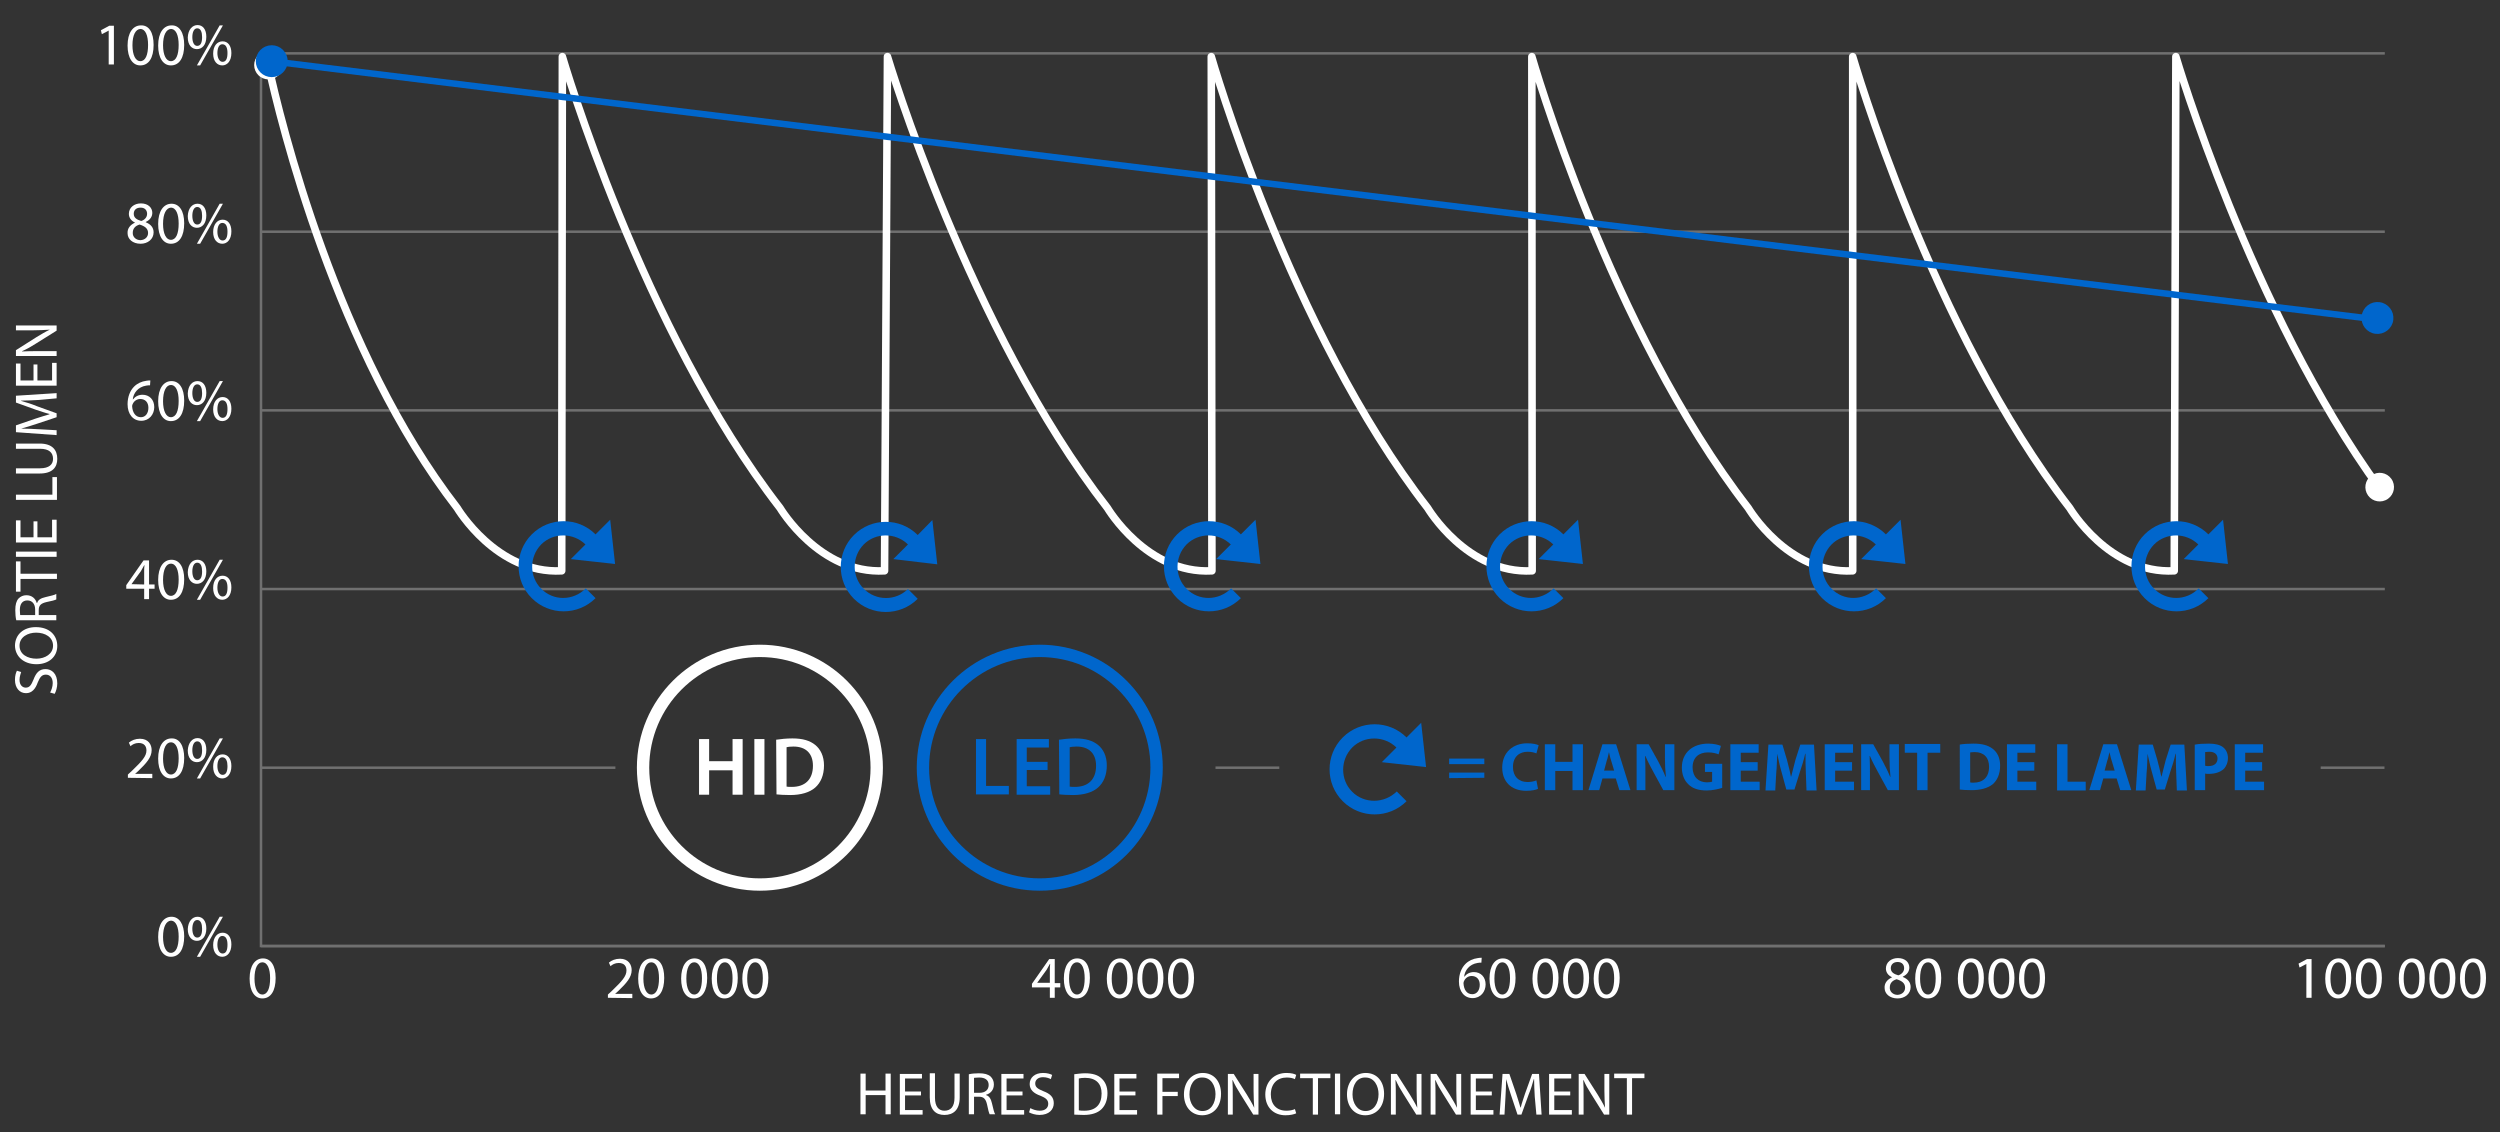 <?xml version="1.0" encoding="utf-8"?>
<!-- Generator: Adobe Illustrator 24.0.0, SVG Export Plug-In . SVG Version: 6.00 Build 0)  -->
<svg version="1.1" xmlns="http://www.w3.org/2000/svg" x="0px" y="0px"
	 viewBox="0 0 768.2 347.9" style="enable-background:new 0 0 768.2 347.9;" xml:space="preserve">
<rect x="0" y="0" width="768.2" height="347.9" fill="#333333" stroke="none"/>
<style type="text/css">
	.st0{display:none;}
	.st1{display:inline;fill:#333333;stroke:#000000;stroke-width:5.794;stroke-miterlimit:10;}
	.st2{opacity:0.3;}
	.st3{fill:none;stroke:#FFFFFF;stroke-width:0.773;stroke-miterlimit:10;}
	.st4{fill:none;stroke:#FFFFFF;stroke-width:2.319;stroke-linecap:round;stroke-linejoin:round;stroke-miterlimit:10;}
	.st5{fill:#FFFFFF;}
	.st6{fill:none;stroke:#FFFFFF;stroke-width:3.795;stroke-miterlimit:10;}
	.st7{fill:none;stroke:#0066CC;stroke-width:3.795;stroke-miterlimit:10;}
	.st8{fill:#0066CC;}
	.st9{fill:none;stroke:#0066CC;stroke-width:2;stroke-miterlimit:10;}
	.st10{fill:#0066CC;stroke:#0066CC;stroke-miterlimit:10;}
	.st11{fill:#0066CC;stroke:#0066CC;stroke-width:1;stroke-miterlimit:10;}
</style>
	<g id="Layer_2">
</g>
	<g id="Layer_1">
	<g id="Layer_2_1_" class="st0">
		<rect x="-149.3" y="-331.4" class="st1" width="1057.6" height="1023.4"/>
	</g>
		<g id="Layer_1_1_">
		<g class="st2">
			<polyline class="st3" points="80.2,16.4 80.2,290.7 732.8,290.7 			"/>
			<line class="st3" x1="373.5" y1="235.9" x2="393.1" y2="235.9"/>
			<line class="st3" x1="80.2" y1="235.9" x2="189.1" y2="235.9"/>
			<line class="st3" x1="80.2" y1="290.7" x2="732.8" y2="290.7"/>
			<line class="st3" x1="80.2" y1="181" x2="732.8" y2="181"/>
			<line class="st3" x1="80.2" y1="126.1" x2="732.8" y2="126.1"/>
			<line class="st3" x1="80.2" y1="71.2" x2="732.8" y2="71.2"/>
			<line class="st3" x1="80.2" y1="16.4" x2="732.8" y2="16.4"/>
			<line class="st3" x1="713.1" y1="235.9" x2="732.7" y2="235.9"/>
		</g>
			<g>
			<g>
				<path class="st4" d="M82.4,19.8c3.8,17.6,21.1,88.5,58.1,136.3c0,0,12.1,20.4,32.1,19.3l0.2-158c0,0,24.4,83.9,66.9,138.7
					c0,0,12.1,20.4,32.1,19.3l0.9-158c0,0,25,83.9,67.6,138.7c0,0,12.1,20.4,32.1,19.3l-0.2-158c0,0,24,83.9,66.5,138.7
					c0,0,12.1,20.4,32.1,19.3l-0.1-158c0,0,24,83.9,66.5,138.7c0,0,12.1,20.4,32.1,19.3v-158c0,0,24.2,83.9,66.7,138.7
					c0,0,12.1,20.4,32.1,19.3l0.5-158c0,0,22.9,78,62.7,132.8"/>
				<g>
					<ellipse class="st5" cx="82.5" cy="20" rx="4.4" ry="4.4"/>
				</g>
				<g>

						<ellipse transform="matrix(0.814 -0.581 0.581 0.814 48.802 452.47)" class="st5"
								 cx="731.3" cy="150" rx="4.4" ry="4.4"/>
				</g>
			</g>
		</g>
			<g>
			<path class="st5" d="M33.4,9.4L33.4,9.4l-2.1,1.1L31,9.3l2.6-1.4H35v11.9h-1.6V9.4L33.4,9.4z"/>
				<path class="st5" d="M47.2,13.8c0,4-1.5,6.3-4.1,6.3c-2.3,0-3.9-2.2-3.9-6.1c0-4,1.7-6.2,4.1-6.2C45.8,7.7,47.2,10,47.2,13.8z
				 M40.7,13.9c0,3.1,1,4.9,2.4,4.9c1.6,0,2.4-1.9,2.4-5c0-2.9-0.8-4.9-2.4-4.9C41.7,9,40.7,10.7,40.7,13.9z"/>
				<path class="st5" d="M56.6,13.8c0,4-1.5,6.3-4.1,6.3c-2.3,0-3.9-2.2-3.9-6.1c0-4,1.7-6.2,4.1-6.2C55.1,7.7,56.6,10,56.6,13.8z
				 M50.1,13.9c0,3.1,1,4.9,2.4,4.9c1.6,0,2.4-1.9,2.4-5c0-2.9-0.8-4.9-2.4-4.9C51.1,9,50.1,10.7,50.1,13.9z"/>
				<path class="st5" d="M60.7,7.7c1.6,0,2.7,1.3,2.7,3.6c0,2.5-1.3,3.8-2.9,3.8c-1.5,0-2.8-1.2-2.8-3.6C57.8,9.1,59.1,7.7,60.7,7.7
				L60.7,7.7z M60.6,8.7c-1,0-1.5,1.2-1.5,2.7s0.5,2.7,1.5,2.7c1.1,0,1.5-1.1,1.5-2.7C62.1,9.9,61.7,8.7,60.6,8.7L60.6,8.7z
				 M60.5,20.1l7-12.3h1l-7,12.3H60.5z M68.4,12.7c1.6,0,2.7,1.3,2.7,3.6c0,2.5-1.3,3.8-2.8,3.8s-2.8-1.2-2.8-3.6
				C65.5,14,66.8,12.7,68.4,12.7L68.4,12.7z M68.3,13.6c-1,0-1.5,1.2-1.5,2.7s0.6,2.7,1.6,2.7c1.1,0,1.5-1.1,1.5-2.7
				C69.9,14.8,69.5,13.6,68.3,13.6L68.3,13.6z"/>
		</g>
			<g>
			<path class="st5" d="M41.5,68.4c-1.3-0.6-1.9-1.6-1.9-2.7c0-1.9,1.6-3.2,3.7-3.2c2.3,0,3.5,1.4,3.5,2.9c0,1-0.5,2.1-2,2.8v0.1
				c1.5,0.6,2.4,1.6,2.4,3.1c0,2.1-1.8,3.5-4,3.5c-2.5,0-4-1.5-4-3.2C39.1,70.2,40,69.1,41.5,68.4L41.5,68.4z M45.5,71.6
				c0-1.4-1-2.1-2.6-2.6c-1.4,0.4-2.1,1.3-2.1,2.5c-0.1,1.2,0.9,2.3,2.4,2.3C44.6,73.7,45.5,72.8,45.5,71.6z M41.1,65.7
				c0,1.2,0.9,1.8,2.3,2.2c1-0.3,1.8-1.1,1.8-2.2c0-1-0.6-1.9-2-1.9C41.8,63.8,41.1,64.6,41.1,65.7z"/>
				<path class="st5" d="M56.6,68.6c0,4-1.5,6.3-4.1,6.3c-2.3,0-3.9-2.2-3.9-6.1c0-4,1.7-6.2,4.1-6.2C55.1,62.6,56.6,64.8,56.6,68.6z
				 M50.1,68.8c0,3.1,1,4.9,2.4,4.9c1.6,0,2.4-1.9,2.4-5c0-2.9-0.8-4.9-2.4-4.9C51.1,63.9,50.1,65.6,50.1,68.8z"/>
				<path class="st5" d="M60.7,62.6c1.6,0,2.7,1.3,2.7,3.6c0,2.5-1.3,3.8-2.9,3.8c-1.5,0-2.8-1.2-2.8-3.6
				C57.8,63.9,59.1,62.6,60.7,62.6L60.7,62.6z M60.6,63.6c-1,0-1.5,1.2-1.5,2.7s0.5,2.7,1.5,2.7c1.1,0,1.5-1.1,1.5-2.7
				C62.1,64.8,61.7,63.6,60.6,63.6L60.6,63.6z M60.5,74.9l7-12.3h1l-7,12.3H60.5z M68.4,67.5c1.6,0,2.7,1.3,2.7,3.6
				c0,2.5-1.3,3.8-2.8,3.8s-2.8-1.2-2.8-3.6C65.5,68.9,66.8,67.5,68.4,67.5L68.4,67.5z M68.3,68.5c-1,0-1.5,1.2-1.5,2.7
				s0.6,2.7,1.6,2.7c1.1,0,1.5-1.1,1.5-2.7C69.9,69.7,69.5,68.5,68.3,68.5L68.3,68.5z"/>
		</g>
			<g>
			<path class="st5" d="M46.1,118.4c-0.3,0-0.8,0-1.2,0.1c-2.5,0.4-3.9,2.3-4.1,4.2h0.1c0.6-0.8,1.6-1.4,2.9-1.4
				c2.1,0,3.6,1.5,3.6,3.8c0,2.2-1.5,4.2-4,4.2s-4.2-2-4.2-5.1c0-2.3,0.8-4.2,2-5.4c1-1,2.3-1.6,3.8-1.8c0.5-0.1,0.9-0.1,1.2-0.1
				L46.1,118.4L46.1,118.4z M43.3,128.2c1.4,0,2.3-1.2,2.3-2.9s-1-2.7-2.5-2.7c-1,0-1.9,0.6-2.3,1.5c-0.1,0.2-0.2,0.4-0.2,0.7
				C40.7,126.7,41.6,128.2,43.3,128.2L43.3,128.2z"/>
				<path class="st5" d="M56.6,123.1c0,4-1.5,6.3-4.1,6.3c-2.3,0-3.9-2.2-3.9-6.1c0-4,1.7-6.2,4.1-6.2
				C55.1,117.1,56.6,119.3,56.6,123.1z M50.1,123.3c0,3.1,1,4.9,2.4,4.9c1.6,0,2.4-1.9,2.4-5c0-2.9-0.8-4.9-2.4-4.9
				C51.1,118.3,50.1,120.1,50.1,123.3z"/>
				<path class="st5" d="M60.7,117.1c1.6,0,2.7,1.3,2.7,3.6c0,2.5-1.3,3.8-2.9,3.8c-1.5,0-2.8-1.2-2.8-3.6
				C57.8,118.4,59.1,117.1,60.7,117.1L60.7,117.1z M60.6,118.1c-1,0-1.5,1.2-1.5,2.7s0.5,2.7,1.5,2.7c1.1,0,1.5-1.1,1.5-2.7
				C62.1,119.3,61.7,118.1,60.6,118.1L60.6,118.1z M60.5,129.4l7-12.3h1l-7,12.3H60.5z M68.4,122c1.6,0,2.7,1.3,2.7,3.6
				c0,2.5-1.3,3.8-2.8,3.8s-2.8-1.2-2.8-3.6C65.5,123.4,66.8,122,68.4,122L68.4,122z M68.3,123c-1,0-1.5,1.2-1.5,2.7
				s0.6,2.7,1.6,2.7c1.1,0,1.5-1.1,1.5-2.7C69.9,124.2,69.5,123,68.3,123L68.3,123z"/>
		</g>
			<g>
			<path class="st5" d="M44.3,184.1v-3.2h-5.5v-1.1l5.3-7.6h1.7v7.4h1.7v1.3h-1.7v3.2L44.3,184.1L44.3,184.1z M44.3,179.6v-4
				c0-0.6,0-1.2,0.1-1.9h-0.1c-0.4,0.7-0.7,1.2-1,1.8l-2.9,4l0,0L44.3,179.6L44.3,179.6z"/>
				<path class="st5" d="M56.6,178c0,4-1.5,6.3-4.1,6.3c-2.3,0-3.9-2.2-3.9-6.1c0-4,1.7-6.2,4.1-6.2C55.1,172,56.6,174.2,56.6,178z
				 M50.1,178.2c0,3.1,1,4.9,2.4,4.9c1.6,0,2.4-1.9,2.4-5c0-2.9-0.8-4.9-2.4-4.9C51.1,173.2,50.1,174.9,50.1,178.2z"/>
				<path class="st5" d="M60.7,172c1.6,0,2.7,1.3,2.7,3.6c0,2.5-1.3,3.8-2.9,3.8c-1.5,0-2.8-1.2-2.8-3.6
				C57.8,173.3,59.1,172,60.7,172L60.7,172z M60.6,172.9c-1,0-1.5,1.2-1.5,2.7s0.5,2.7,1.5,2.7c1.1,0,1.5-1.1,1.5-2.7
				C62.1,174.1,61.7,172.9,60.6,172.9L60.6,172.9z M60.5,184.3l7-12.3h1l-7,12.3H60.5z M68.4,176.9c1.6,0,2.7,1.3,2.7,3.6
				c0,2.5-1.3,3.8-2.8,3.8s-2.8-1.2-2.8-3.6C65.5,178.2,66.8,176.9,68.4,176.9L68.4,176.9z M68.3,177.9c-1,0-1.5,1.2-1.5,2.7
				s0.6,2.7,1.6,2.7c1.1,0,1.5-1.1,1.5-2.7C69.9,179.1,69.5,177.9,68.3,177.9L68.3,177.9z"/>
		</g>
			<g>
			<path class="st5" d="M39.3,239v-1l1.3-1.2c3-2.9,4.4-4.4,4.4-6.2c0-1.2-0.6-2.3-2.4-2.3c-1.1,0-2,0.5-2.5,1l-0.5-1.1
				c0.8-0.7,2-1.2,3.4-1.2c2.6,0,3.6,1.8,3.6,3.5c0,2.2-1.6,4-4.1,6.4l-1,0.9l0,0h5.3v1.3L39.3,239L39.3,239z"/>
				<path class="st5" d="M56.6,232.9c0,4-1.5,6.3-4.1,6.3c-2.3,0-3.9-2.2-3.9-6.1c0-4,1.7-6.2,4.1-6.2
				C55.1,226.8,56.6,229.1,56.6,232.9z M50.1,233.1c0,3.1,1,4.9,2.4,4.9c1.6,0,2.4-1.9,2.4-5c0-2.9-0.8-4.9-2.4-4.9
				C51.1,228.1,50.1,229.8,50.1,233.1z"/>
				<path class="st5" d="M60.7,226.8c1.6,0,2.7,1.3,2.7,3.6c0,2.5-1.3,3.8-2.9,3.8c-1.5,0-2.8-1.2-2.8-3.6
				C57.8,228.2,59.1,226.8,60.7,226.8L60.7,226.8z M60.6,227.8c-1,0-1.5,1.2-1.5,2.7s0.5,2.7,1.5,2.7c1.1,0,1.5-1.1,1.5-2.7
				C62.1,229,61.7,227.8,60.6,227.8L60.6,227.8z M60.5,239.2l7-12.3h1l-7,12.3H60.5z M68.4,231.8c1.6,0,2.7,1.3,2.7,3.6
				c0,2.5-1.3,3.8-2.8,3.8s-2.8-1.2-2.8-3.6C65.5,233.1,66.8,231.8,68.4,231.8L68.4,231.8z M68.3,232.7c-1,0-1.5,1.2-1.5,2.7
				s0.6,2.7,1.6,2.7c1.1,0,1.5-1.1,1.5-2.7C69.9,234,69.5,232.7,68.3,232.7L68.3,232.7z"/>
		</g>
			<g>
			<path class="st5" d="M56.6,287.7c0,4-1.5,6.3-4.1,6.3c-2.3,0-3.9-2.2-3.9-6.1c0-4,1.7-6.2,4.1-6.2
				C55.1,281.7,56.6,284,56.6,287.7z M50.1,287.9c0,3.1,1,4.9,2.4,4.9c1.6,0,2.4-1.9,2.4-5c0-2.9-0.8-4.9-2.4-4.9
				C51.1,283,50.1,284.7,50.1,287.9z"/>
				<path class="st5" d="M60.7,281.7c1.6,0,2.7,1.3,2.7,3.6c0,2.5-1.3,3.8-2.9,3.8c-1.5,0-2.8-1.2-2.8-3.6
				C57.8,283.1,59.1,281.7,60.7,281.7L60.7,281.7z M60.6,282.7c-1,0-1.5,1.2-1.5,2.7s0.5,2.7,1.5,2.7c1.1,0,1.5-1.1,1.5-2.7
				C62.1,283.9,61.7,282.7,60.6,282.7L60.6,282.7z M60.5,294l7-12.3h1l-7,12.3H60.5z M68.4,286.6c1.6,0,2.7,1.3,2.7,3.6
				c0,2.5-1.3,3.8-2.8,3.8s-2.8-1.2-2.8-3.6C65.5,288,66.8,286.6,68.4,286.6L68.4,286.6z M68.3,287.6c-1,0-1.5,1.2-1.5,2.7
				s0.6,2.7,1.6,2.7c1.1,0,1.5-1.1,1.5-2.7C69.9,288.8,69.5,287.6,68.3,287.6L68.3,287.6z"/>
		</g>
			<g>
			<path class="st5" d="M84.7,300.5c0,4-1.5,6.3-4.1,6.3c-2.3,0-3.9-2.2-3.9-6.1c0-4,1.7-6.2,4.1-6.2
				C83.2,294.5,84.7,296.7,84.7,300.5z M78.2,300.7c0,3.1,1,4.9,2.4,4.9c1.6,0,2.4-1.9,2.4-5c0-2.9-0.8-4.9-2.4-4.9
				C79.2,295.7,78.2,297.4,78.2,300.7z"/>
		</g>
			<g>
			<path class="st5" d="M186.8,306.6v-1l1.3-1.2c3-2.9,4.4-4.4,4.4-6.2c0-1.2-0.6-2.3-2.4-2.3c-1.1,0-2,0.5-2.5,1l-0.5-1.1
				c0.8-0.7,2-1.2,3.4-1.2c2.6,0,3.6,1.8,3.6,3.5c0,2.2-1.6,4-4.1,6.4l-1,0.9l0,0h5.3v1.3L186.8,306.6L186.8,306.6z"/>
				<path class="st5" d="M204.1,300.5c0,4-1.5,6.3-4.1,6.3c-2.3,0-3.9-2.2-3.9-6.1c0-4,1.7-6.2,4.1-6.2
				C202.7,294.5,204.1,296.7,204.1,300.5z M197.7,300.7c0,3.1,1,4.9,2.4,4.9c1.6,0,2.4-1.9,2.4-5c0-2.9-0.8-4.9-2.4-4.9
				C198.7,295.7,197.7,297.4,197.7,300.7z"/>
				<path class="st5" d="M217.3,300.5c0,4-1.5,6.3-4.1,6.3c-2.3,0-3.9-2.2-3.9-6.1c0-4,1.7-6.2,4.1-6.2
				C215.9,294.5,217.3,296.7,217.3,300.5z M210.9,300.7c0,3.1,1,4.9,2.4,4.9c1.6,0,2.4-1.9,2.4-5c0-2.9-0.8-4.9-2.4-4.9
				C211.9,295.7,210.9,297.4,210.9,300.7z"/>
				<path class="st5" d="M226.7,300.5c0,4-1.5,6.3-4.1,6.3c-2.3,0-3.9-2.2-3.9-6.1c0-4,1.7-6.2,4.1-6.2
				C225.3,294.5,226.7,296.7,226.7,300.5z M220.3,300.7c0,3.1,1,4.9,2.4,4.9c1.6,0,2.4-1.9,2.4-5c0-2.9-0.8-4.9-2.4-4.9
				C221.3,295.7,220.3,297.4,220.3,300.7z"/>
				<path class="st5" d="M236.1,300.5c0,4-1.5,6.3-4.1,6.3c-2.3,0-3.9-2.2-3.9-6.1c0-4,1.7-6.2,4.1-6.2
				C234.7,294.5,236.1,296.7,236.1,300.5z M229.6,300.7c0,3.1,1,4.9,2.4,4.9c1.6,0,2.4-1.9,2.4-5c0-2.9-0.8-4.9-2.4-4.9
				C230.7,295.7,229.6,297.4,229.6,300.7z"/>
		</g>
			<g>
			<path class="st5" d="M322.6,306.6v-3.2h-5.5v-1.1l5.3-7.6h1.7v7.4h1.7v1.3h-1.7v3.2L322.6,306.6L322.6,306.6z M322.6,302.1v-4
				c0-0.6,0-1.2,0.1-1.9h-0.1c-0.4,0.7-0.7,1.2-1,1.8l-2.9,4l0,0h3.9V302.1z"/>
				<path class="st5" d="M334.9,300.5c0,4-1.5,6.3-4.1,6.3c-2.3,0-3.9-2.2-3.9-6.1c0-4,1.7-6.2,4.1-6.2
				C333.5,294.5,334.9,296.7,334.9,300.5z M328.5,300.7c0,3.1,1,4.9,2.4,4.9c1.6,0,2.4-1.9,2.4-5c0-2.9-0.8-4.9-2.4-4.9
				C329.5,295.7,328.5,297.4,328.5,300.7z"/>
				<path class="st5" d="M348.1,300.5c0,4-1.5,6.3-4.1,6.3c-2.3,0-3.9-2.2-3.9-6.1c0-4,1.7-6.2,4.1-6.2
				C346.7,294.5,348.1,296.7,348.1,300.5z M341.6,300.7c0,3.1,1,4.9,2.4,4.9c1.6,0,2.4-1.9,2.4-5c0-2.9-0.8-4.9-2.4-4.9
				C342.7,295.7,341.6,297.4,341.6,300.7z"/>
				<path class="st5" d="M357.5,300.5c0,4-1.5,6.3-4.1,6.3c-2.3,0-3.9-2.2-3.9-6.1c0-4,1.7-6.2,4.1-6.2
				C356.1,294.5,357.5,296.7,357.5,300.5z M351,300.7c0,3.1,1,4.9,2.4,4.9c1.6,0,2.4-1.9,2.4-5c0-2.9-0.8-4.9-2.4-4.9
				C352,295.7,351,297.4,351,300.7z"/>
				<path class="st5" d="M366.9,300.5c0,4-1.5,6.3-4.1,6.3c-2.3,0-3.9-2.2-3.9-6.1c0-4,1.7-6.2,4.1-6.2
				C365.5,294.5,366.9,296.7,366.9,300.5z M360.4,300.7c0,3.1,1,4.9,2.4,4.9c1.6,0,2.4-1.9,2.4-5c0-2.9-0.8-4.9-2.4-4.9
				C361.4,295.7,360.4,297.4,360.4,300.7z"/>
		</g>
			<g>
			<path class="st5" d="M455.2,295.8c-0.3,0-0.8,0-1.2,0.1c-2.5,0.4-3.9,2.3-4.1,4.2h0.1c0.6-0.8,1.6-1.4,2.9-1.4
				c2.1,0,3.6,1.5,3.6,3.8c0,2.2-1.5,4.2-4,4.2s-4.2-2-4.2-5.1c0-2.3,0.8-4.2,2-5.4c1-1,2.3-1.6,3.8-1.8c0.5-0.1,0.9-0.1,1.2-0.1
				L455.2,295.8L455.2,295.8z M452.4,305.5c1.4,0,2.3-1.2,2.3-2.9c0-1.7-1-2.7-2.5-2.7c-1,0-1.9,0.6-2.3,1.5
				c-0.1,0.2-0.2,0.4-0.2,0.7C449.8,304.1,450.7,305.5,452.4,305.5L452.4,305.5z"/>
				<path class="st5" d="M465.7,300.5c0,4-1.5,6.3-4.1,6.3c-2.3,0-3.9-2.2-3.9-6.1c0-4,1.7-6.2,4.1-6.2
				C464.3,294.5,465.7,296.7,465.7,300.5z M459.2,300.7c0,3.1,1,4.9,2.4,4.9c1.6,0,2.4-1.9,2.4-5c0-2.9-0.8-4.9-2.4-4.9
				C460.3,295.7,459.2,297.4,459.2,300.7z"/>
				<path class="st5" d="M478.9,300.5c0,4-1.5,6.3-4.1,6.3c-2.3,0-3.9-2.2-3.9-6.1c0-4,1.7-6.2,4.1-6.2
				C477.4,294.5,478.9,296.7,478.9,300.5z M472.4,300.7c0,3.1,1,4.9,2.4,4.9c1.6,0,2.4-1.9,2.4-5c0-2.9-0.8-4.9-2.4-4.9
				C473.4,295.7,472.4,297.4,472.4,300.7z"/>
				<path class="st5" d="M488.3,300.5c0,4-1.5,6.3-4.1,6.3c-2.3,0-3.9-2.2-3.9-6.1c0-4,1.7-6.2,4.1-6.2
				C486.8,294.5,488.3,296.7,488.3,300.5z M481.8,300.7c0,3.1,1,4.9,2.4,4.9c1.6,0,2.4-1.9,2.4-5c0-2.9-0.8-4.9-2.4-4.9
				C482.8,295.7,481.8,297.4,481.8,300.7z"/>
				<path class="st5" d="M497.7,300.5c0,4-1.5,6.3-4.1,6.3c-2.3,0-3.9-2.2-3.9-6.1c0-4,1.7-6.2,4.1-6.2
				C496.2,294.5,497.7,296.7,497.7,300.5z M491.2,300.7c0,3.1,1,4.9,2.4,4.9c1.6,0,2.4-1.9,2.4-5c0-2.9-0.8-4.9-2.4-4.9
				C492.2,295.7,491.2,297.4,491.2,300.7z"/>
		</g>
			<g>
			<path class="st5" d="M581.4,300.3c-1.3-0.6-1.9-1.6-1.9-2.7c0-1.9,1.6-3.2,3.7-3.2c2.3,0,3.5,1.4,3.5,2.9c0,1-0.5,2.1-2,2.8v0.1
				c1.5,0.6,2.4,1.6,2.4,3.1c0,2.1-1.8,3.5-4,3.5c-2.5,0-4-1.5-4-3.2C579,302.1,579.9,301,581.4,300.3L581.4,300.3z M585.4,303.5
				c0-1.4-1-2.1-2.6-2.6c-1.4,0.4-2.1,1.3-2.1,2.5c-0.1,1.2,0.9,2.3,2.4,2.3C584.5,305.6,585.4,304.7,585.4,303.5z M581,297.5
				c0,1.2,0.9,1.8,2.3,2.2c1-0.3,1.8-1.1,1.8-2.2c0-1-0.6-1.9-2-1.9C581.7,295.6,581,296.5,581,297.5z"/>
				<path class="st5" d="M596.5,300.5c0,4-1.5,6.3-4.1,6.3c-2.3,0-3.9-2.2-3.9-6.1c0-4,1.7-6.2,4.1-6.2
				C595,294.5,596.5,296.7,596.5,300.5z M590,300.7c0,3.1,1,4.9,2.4,4.9c1.6,0,2.4-1.9,2.4-5c0-2.9-0.8-4.9-2.4-4.9
				C591,295.7,590,297.4,590,300.7z"/>
				<path class="st5" d="M609.6,300.5c0,4-1.5,6.3-4.1,6.3c-2.3,0-3.9-2.2-3.9-6.1c0-4,1.7-6.2,4.1-6.2
				C608.2,294.5,609.6,296.7,609.6,300.5z M603.2,300.7c0,3.1,1,4.9,2.4,4.9c1.6,0,2.4-1.9,2.4-5c0-2.9-0.8-4.9-2.4-4.9
				C604.2,295.7,603.2,297.4,603.2,300.7z"/>
				<path class="st5" d="M619,300.5c0,4-1.5,6.3-4.1,6.3c-2.3,0-3.9-2.2-3.9-6.1c0-4,1.7-6.2,4.1-6.2
				C617.6,294.5,619,296.7,619,300.5z M612.6,300.7c0,3.1,1,4.9,2.4,4.9c1.6,0,2.4-1.9,2.4-5c0-2.9-0.8-4.9-2.4-4.9
				C613.6,295.7,612.6,297.4,612.6,300.7z"/>
				<path class="st5" d="M628.4,300.5c0,4-1.5,6.3-4.1,6.3c-2.3,0-3.9-2.2-3.9-6.1c0-4,1.7-6.2,4.1-6.2
				C627,294.5,628.4,296.7,628.4,300.5z M622,300.7c0,3.1,1,4.9,2.4,4.9c1.6,0,2.4-1.9,2.4-5c0-2.9-0.8-4.9-2.4-4.9
				C623,295.7,622,297.4,622,300.7z"/>
		</g>
			<g>
			<path class="st5"
				  d="M708.7,296.2L708.7,296.2l-2.1,1.1l-0.3-1.2l2.6-1.4h1.4v11.9h-1.6L708.7,296.2L708.7,296.2z"/>
				<path class="st5" d="M722.5,300.5c0,4-1.5,6.3-4.1,6.3c-2.3,0-3.9-2.2-3.9-6.1c0-4,1.7-6.2,4.1-6.2
				C721.1,294.5,722.5,296.7,722.5,300.5z M716.1,300.7c0,3.1,1,4.9,2.4,4.9c1.6,0,2.4-1.9,2.4-5c0-2.9-0.8-4.9-2.4-4.9
				C717.1,295.7,716.1,297.4,716.1,300.7z"/>
				<path class="st5" d="M731.9,300.5c0,4-1.5,6.3-4.1,6.3c-2.3,0-3.9-2.2-3.9-6.1c0-4,1.7-6.2,4.1-6.2
				C730.5,294.5,731.9,296.7,731.9,300.5z M725.5,300.7c0,3.1,1,4.9,2.4,4.9c1.6,0,2.4-1.9,2.4-5c0-2.9-0.8-4.9-2.4-4.9
				C726.5,295.7,725.5,297.4,725.5,300.7z"/>
				<path class="st5" d="M745.1,300.5c0,4-1.5,6.3-4.1,6.3c-2.3,0-3.9-2.2-3.9-6.1c0-4,1.7-6.2,4.1-6.2
				C743.7,294.5,745.1,296.7,745.1,300.5z M738.6,300.7c0,3.1,1,4.9,2.4,4.9c1.6,0,2.4-1.9,2.4-5c0-2.9-0.8-4.9-2.4-4.9
				C739.7,295.7,738.6,297.4,738.6,300.7z"/>
				<path class="st5" d="M754.5,300.5c0,4-1.5,6.3-4.1,6.3c-2.3,0-3.9-2.2-3.9-6.1c0-4,1.7-6.2,4.1-6.2
				C753.1,294.5,754.5,296.7,754.5,300.5z M748,300.7c0,3.1,1,4.9,2.4,4.9c1.6,0,2.4-1.9,2.4-5c0-2.9-0.8-4.9-2.4-4.9
				C749.1,295.7,748,297.4,748,300.7z"/>
				<path class="st5" d="M763.9,300.5c0,4-1.5,6.3-4.1,6.3c-2.3,0-3.9-2.2-3.9-6.1c0-4,1.7-6.2,4.1-6.2
				C762.5,294.5,763.9,296.7,763.9,300.5z M757.4,300.7c0,3.1,1,4.9,2.4,4.9c1.6,0,2.4-1.9,2.4-5c0-2.9-0.8-4.9-2.4-4.9
				C758.5,295.7,757.4,297.4,757.4,300.7z"/>
		</g>
			<g>
			<g>
				<circle class="st6" cx="233.5" cy="235.9" r="35.9"/>
				<g>
					<path class="st5" d="M217.9,227.1v6.8h7.2v-6.8h3.1v17.1h-3.1v-7.5h-7.2v7.5h-3.1v-17.1H217.9z"/>
					<path class="st5" d="M234.9,227.1v17.1h-3.1v-17.1H234.9z"/>
					<path class="st5" d="M238.5,227.3c1.4-0.2,3.1-0.4,5-0.4c3.2,0,5.4,0.7,7,2s2.7,3.4,2.7,6.3c0,3-1,5.3-2.7,6.8
						s-4.4,2.3-7.7,2.3c-1.8,0-3.2-0.1-4.2-0.2L238.5,227.3L238.5,227.3z M241.6,241.7c0.4,0.1,1.1,0.1,1.7,0.1c4,0,6.5-2.2,6.5-6.5
						c0-3.8-2.2-5.9-6-5.9c-1,0-1.7,0.1-2.1,0.2v12.1L241.6,241.7L241.6,241.7z"/>
				</g>
			</g>
				<g>
				<path class="st7" d="M355.4,235.9c0,19.8-16.1,35.9-35.9,35.9s-35.9-16.1-35.9-35.9s16.1-35.9,35.9-35.9
					S355.4,216.1,355.4,235.9z"/>
					<g>
					<path class="st8" d="M299.9,227.1h3.1v14.4h7v2.6h-10.1V227.1z"/>
						<path class="st8"
							  d="M321.9,236.6h-6.4v5h7.2v2.6h-10.3v-17.1h9.9v2.6h-6.8v4.4h6.4L321.9,236.6L321.9,236.6z"/>
						<path class="st8" d="M325.4,227.3c1.4-0.2,3.1-0.4,5-0.4c3.2,0,5.4,0.7,7,2s2.7,3.4,2.7,6.3c0,3-1,5.3-2.7,6.8
						s-4.4,2.3-7.7,2.3c-1.8,0-3.2-0.1-4.2-0.2L325.4,227.3L325.4,227.3z M328.6,241.7c0.4,0.1,1.1,0.1,1.7,0.1c4,0,6.5-2.2,6.5-6.5
						c0-3.8-2.2-5.9-6-5.9c-1,0-1.7,0.1-2.1,0.2v12.1L328.6,241.7L328.6,241.7z"/>
				</g>
			</g>
		</g>
			<g>
			<g>
				<line class="st9" x1="83.3" y1="18.8" x2="730.6" y2="98.2"/>
				<g>
					<ellipse class="st10" cx="83.5" cy="18.8" rx="4.4" ry="4.4"/>
				</g>
				<g>

						<ellipse transform="matrix(0.122 -0.993 0.993 0.122 544.134 810.938)" class="st11"
								 cx="730.3" cy="98" rx="4.4" ry="4.4"/>
				</g>
			</g>
		</g>
			<g>
			<path class="st8"
				  d="M445.3,234.8v-1.7h10.8v1.7H445.3z M445.3,239.1v-1.7h10.8v1.6L445.3,239.1L445.3,239.1z"/>
		</g>
			<g>
			<path class="st8" d="M415.5,243.3c-3.7-3.7-3.7-9.8,0-13.6c3.7-3.7,9.8-3.7,13.6,0l-4.5,4.5l13.6,1.5l-1.5-13.6l-4.5,4.5
				c-5.4-5.4-14.2-5.4-19.6,0c-5.4,5.4-5.4,14.2,0,19.6s14.2,5.4,19.6,0l-3-3C425.3,247,419.2,247,415.5,243.3L415.5,243.3z"/>
		</g>
			<g>
			<path class="st8" d="M166.3,180.9c-3.7-3.7-3.7-9.8,0-13.6c3.7-3.7,9.8-3.7,13.6,0l-4.5,4.5l13.6,1.5l-1.5-13.6l-4.5,4.5
				c-5.4-5.4-14.2-5.4-19.6,0s-5.4,14.2,0,19.6c5.4,5.4,14.2,5.4,19.6,0l-3-3C176.1,184.7,170,184.7,166.3,180.9L166.3,180.9z"/>
		</g>
			<g>
			<path class="st8" d="M265.4,180.9c-3.7-3.7-3.7-9.8,0-13.6c3.7-3.7,9.8-3.7,13.6,0l-4.5,4.5l13.5,1.6l-1.5-13.6l-4.5,4.6
				c-5.4-5.4-14.2-5.4-19.6,0s-5.4,14.2,0,19.6c5.4,5.4,14.2,5.4,19.6,0l-3-3C275.2,184.7,269.2,184.7,265.4,180.9L265.4,180.9z"/>
		</g>
			<g>
			<path class="st8" d="M364.6,180.9c-3.7-3.7-3.7-9.8,0-13.6c3.7-3.7,9.8-3.7,13.6,0l-4.5,4.5l13.6,1.5l-1.5-13.6l-4.5,4.5
				c-5.4-5.4-14.2-5.4-19.6,0s-5.4,14.2,0,19.6c5.4,5.4,14.2,5.4,19.6,0l-3-3C374.4,184.7,368.3,184.7,364.6,180.9L364.6,180.9z"/>
		</g>
			<g>
			<path class="st8" d="M661.9,180.9c-3.7-3.7-3.7-9.8,0-13.6c3.7-3.7,9.8-3.7,13.6,0l-4.5,4.5l13.6,1.5l-1.5-13.6l-4.5,4.5
				c-5.4-5.4-14.2-5.4-19.6,0c-5.4,5.4-5.4,14.2,0,19.6c5.4,5.4,14.2,5.4,19.6,0l-3-3C671.8,184.7,665.7,184.7,661.9,180.9
				L661.9,180.9z"/>
		</g>
			<g>
			<path class="st8" d="M562.8,180.9c-3.7-3.7-3.7-9.8,0-13.6c3.7-3.7,9.8-3.7,13.6,0l-4.5,4.5l13.6,1.5l-1.5-13.6l-4.5,4.5
				c-5.4-5.4-14.2-5.4-19.6,0c-5.4,5.4-5.4,14.2,0,19.6c5.4,5.4,14.2,5.4,19.6,0l-3-3C572.6,184.7,566.5,184.7,562.8,180.9
				L562.8,180.9z"/>
		</g>
			<g>
			<path class="st8" d="M463.7,180.9c-3.7-3.7-3.7-9.8,0-13.6c3.7-3.7,9.8-3.7,13.6,0l-4.5,4.5l13.6,1.5l-1.5-13.6l-4.5,4.5
				c-5.4-5.4-14.2-5.4-19.6,0s-5.4,14.2,0,19.6c5.4,5.4,14.2,5.4,19.6,0l-3-3C473.5,184.7,467.4,184.7,463.7,180.9L463.7,180.9z"/>
		</g>
			<g>
			<path class="st8" d="M472.6,242.4c-0.6,0.3-1.9,0.6-3.6,0.6c-4.9,0-7.4-3.1-7.4-7.1c0-4.8,3.4-7.5,7.7-7.5c1.7,0,2.9,0.3,3.5,0.6
				l-0.7,2.5c-0.7-0.3-1.6-0.5-2.7-0.5c-2.5,0-4.5,1.5-4.5,4.7c0,2.8,1.7,4.6,4.5,4.6c1,0,2-0.2,2.7-0.5L472.6,242.4z"/>
				<path class="st8" d="M477.9,228.7v5.4h5.3v-5.4h3.2v14.1h-3.2v-5.9h-5.3v5.9h-3.2v-14.1H477.9z"/>
				<path class="st8" d="M492.4,239.2l-1,3.6h-3.3l4.3-14.1h4.2l4.4,14.1h-3.4l-1.1-3.6H492.4z M496,236.8l-0.9-3
				c-0.3-0.8-0.5-1.9-0.7-2.7h0c-0.2,0.8-0.4,1.9-0.7,2.7l-0.8,3H496z"/>
				<path class="st8" d="M502.9,242.8v-14.1h3.7l2.9,5.2c0.8,1.5,1.7,3.3,2.3,4.8h0.1c-0.2-1.9-0.3-3.8-0.3-5.9v-4.1h2.9v14.1h-3.4
				l-3-5.5c-0.8-1.5-1.8-3.3-2.5-5l-0.1,0c0.1,1.9,0.1,3.9,0.1,6.2v4.3H502.9z"/>
				<path class="st8" d="M529.2,242.1c-1,0.3-2.9,0.8-4.7,0.8c-2.6,0-4.4-0.6-5.7-1.9c-1.3-1.2-2-3.1-2-5.1c0-4.7,3.4-7.4,8.1-7.4
				c1.8,0,3.2,0.4,3.9,0.7l-0.7,2.6c-0.8-0.3-1.7-0.6-3.3-0.6c-2.7,0-4.7,1.5-4.7,4.6c0,2.9,1.8,4.6,4.4,4.6c0.7,0,1.3-0.1,1.6-0.2
				v-3h-2.2v-2.5h5.3V242.1z"/>
				<path class="st8" d="M540.1,236.8h-5.2v3.4h5.8v2.6h-9v-14.1h8.7v2.6h-5.5v2.9h5.2V236.8z"/>
				<path class="st8" d="M554.9,237.4c-0.1-1.7-0.1-3.8-0.1-5.8h-0.1c-0.4,1.8-1,3.8-1.6,5.5l-1.7,5.5h-2.5l-1.5-5.5
				c-0.5-1.7-0.9-3.7-1.3-5.5h0c-0.1,1.9-0.1,4.1-0.3,5.9l-0.3,5.4h-3l0.9-14.1h4.3l1.4,4.7c0.4,1.6,0.9,3.4,1.2,5.1h0.1
				c0.4-1.6,0.9-3.5,1.3-5.1l1.5-4.7h4.2l0.8,14.1h-3.1L554.9,237.4z"/>
				<path class="st8" d="M569.1,236.8h-5.2v3.4h5.8v2.6h-9v-14.1h8.7v2.6h-5.5v2.9h5.2V236.8z"/>
				<path class="st8" d="M571.9,242.8v-14.1h3.7l2.9,5.2c0.8,1.5,1.7,3.3,2.3,4.8h0.1c-0.2-1.9-0.3-3.8-0.3-5.9v-4.1h2.9v14.1h-3.4
				l-3-5.5c-0.8-1.5-1.8-3.3-2.5-5l-0.1,0c0.1,1.9,0.1,3.9,0.1,6.2v4.3H571.9z"/>
				<path class="st8" d="M589.1,231.3h-3.8v-2.7h10.9v2.7h-3.9v11.5h-3.2V231.3z"/>
				<path class="st8" d="M602.1,228.8c1.2-0.2,2.7-0.3,4.3-0.3c2.7,0,4.4,0.5,5.8,1.5c1.5,1.1,2.4,2.8,2.4,5.3c0,2.7-1,4.6-2.3,5.7
				c-1.5,1.2-3.8,1.8-6.5,1.8c-1.7,0-2.8-0.1-3.6-0.2V228.8z M605.3,240.4c0.3,0.1,0.7,0.1,1.1,0.1c2.9,0,4.8-1.6,4.8-4.9
				c0-2.9-1.7-4.5-4.4-4.5c-0.7,0-1.2,0.1-1.4,0.1V240.4z"/>
				<path class="st8" d="M625.1,236.8h-5.2v3.4h5.8v2.6h-9v-14.1h8.7v2.6h-5.5v2.9h5.2V236.8z"/>
				<path class="st8" d="M632.1,228.7h3.2v11.5h5.6v2.7h-8.8V228.7z"/>
				<path class="st8" d="M646.3,239.2l-1,3.6h-3.3l4.3-14.1h4.2l4.4,14.1h-3.4l-1.1-3.6H646.3z M649.8,236.8l-0.9-3
				c-0.3-0.8-0.5-1.9-0.7-2.7h0c-0.2,0.8-0.4,1.9-0.7,2.7l-0.8,3H649.8z"/>
				<path class="st8" d="M668.7,237.4c-0.1-1.7-0.1-3.8-0.1-5.8h-0.1c-0.4,1.8-1,3.8-1.6,5.5l-1.7,5.5h-2.5l-1.5-5.5
				c-0.5-1.7-0.9-3.7-1.3-5.5h0c-0.1,1.9-0.1,4.1-0.3,5.9l-0.3,5.4h-3l0.9-14.1h4.3l1.4,4.7c0.4,1.6,0.9,3.4,1.2,5.1h0.1
				c0.4-1.6,0.9-3.5,1.3-5.1l1.5-4.7h4.2l0.8,14.1h-3.1L668.7,237.4z"/>
				<path class="st8" d="M674.5,228.8c1-0.2,2.4-0.3,4.3-0.3c2,0,3.4,0.4,4.3,1.1c0.9,0.7,1.5,1.9,1.5,3.3c0,1.4-0.5,2.6-1.3,3.4
				c-1.1,1-2.7,1.5-4.6,1.5c-0.4,0-0.8,0-1.1-0.1v5.1h-3.2V228.8z M677.6,235.3c0.3,0.1,0.6,0.1,1.1,0.1c1.7,0,2.7-0.9,2.7-2.3
				c0-1.3-0.9-2.1-2.5-2.1c-0.6,0-1.1,0.1-1.3,0.1V235.3z"/>
				<path class="st8" d="M695.1,236.8h-5.2v3.4h5.8v2.6h-9v-14.1h8.7v2.6h-5.5v2.9h5.2V236.8z"/>
		</g>
	</g>
		<g>
		<path class="st5" d="M266,329.9v5.2h6.1v-5.2h1.6v12.5h-1.6v-5.9H266v5.9h-1.6v-12.5H266z"/>
			<path class="st5" d="M283,336.6h-4.9v4.5h5.4v1.4h-7v-12.5h6.8v1.4h-5.2v4h4.9V336.6z"/>
			<path class="st5" d="M287.3,329.9v7.4c0,2.8,1.2,4,2.9,4c1.9,0,3.1-1.2,3.1-4v-7.4h1.6v7.3c0,3.9-2,5.4-4.7,5.4
			c-2.6,0-4.5-1.5-4.5-5.4v-7.4H287.3z"/>
			<path class="st5" d="M297.7,330.1c0.8-0.2,2-0.3,3.1-0.3c1.7,0,2.8,0.3,3.6,1c0.6,0.6,1,1.4,1,2.4c0,1.7-1,2.8-2.4,3.2v0.1
			c1,0.3,1.5,1.2,1.8,2.5c0.4,1.7,0.7,3,1,3.4h-1.7c-0.2-0.4-0.5-1.4-0.8-3c-0.4-1.7-1-2.4-2.5-2.4h-1.5v5.4h-1.6V330.1z
			 M299.3,335.8h1.7c1.7,0,2.8-0.9,2.8-2.4c0-1.6-1.2-2.3-2.9-2.3c-0.8,0-1.3,0.1-1.6,0.1V335.8z"/>
			<path class="st5" d="M314.2,336.6h-4.9v4.5h5.4v1.4h-7v-12.5h6.8v1.4h-5.2v4h4.9V336.6z"/>
			<path class="st5" d="M316.6,340.5c0.7,0.4,1.8,0.8,2.9,0.8c1.7,0,2.6-0.9,2.6-2.1c0-1.2-0.7-1.8-2.4-2.5c-2-0.7-3.3-1.8-3.3-3.6
			c0-2,1.6-3.4,4.1-3.4c1.3,0,2.2,0.3,2.8,0.6l-0.4,1.3c-0.4-0.2-1.2-0.6-2.4-0.6c-1.7,0-2.4,1-2.4,1.9c0,1.2,0.8,1.7,2.5,2.4
			c2.1,0.8,3.2,1.8,3.2,3.7c0,1.9-1.4,3.6-4.4,3.6c-1.2,0-2.5-0.4-3.2-0.8L316.6,340.5z"/>
			<path class="st5" d="M330,330.1c1-0.1,2.2-0.3,3.4-0.3c2.3,0,4,0.5,5.1,1.6c1.1,1,1.8,2.5,1.8,4.5c0,2-0.6,3.7-1.8,4.9
			c-1.2,1.2-3.1,1.8-5.5,1.8c-1.2,0-2.1-0.1-2.9-0.1V330.1z M331.6,341.2c0.4,0.1,1,0.1,1.6,0.1c3.5,0,5.3-1.9,5.3-5.3
			c0-3-1.7-4.8-5.1-4.8c-0.8,0-1.5,0.1-1.9,0.2V341.2z"/>
			<path class="st5" d="M348.9,336.6H344v4.5h5.4v1.4h-7v-12.5h6.8v1.4H344v4h4.9V336.6z"/>
			<path class="st5" d="M355.5,329.9h6.8v1.4h-5.1v4.2h4.7v1.3h-4.7v5.7h-1.6V329.9z"/>
			<path class="st5" d="M375.2,336.1c0,4.3-2.6,6.6-5.8,6.6c-3.3,0-5.6-2.6-5.6-6.4c0-4,2.5-6.6,5.8-6.6
			C373,329.7,375.2,332.3,375.2,336.1z M365.5,336.3c0,2.7,1.5,5.1,4,5.1c2.6,0,4-2.4,4-5.2c0-2.5-1.3-5.1-4-5.1
			C366.8,331,365.5,333.5,365.5,336.3z"/>
			<path class="st5" d="M377.3,342.5v-12.5h1.8l4,6.3c0.9,1.5,1.7,2.8,2.3,4.1l0,0c-0.1-1.7-0.2-3.2-0.2-5.2v-5.2h1.5v12.5h-1.6
			l-4-6.4c-0.9-1.4-1.7-2.8-2.3-4.2l-0.1,0c0.1,1.6,0.1,3.1,0.1,5.2v5.4H377.3z"/>
			<path class="st5" d="M398.3,342.1c-0.6,0.3-1.8,0.6-3.3,0.6c-3.5,0-6.2-2.3-6.2-6.4c0-3.9,2.7-6.6,6.5-6.6c1.6,0,2.5,0.3,3,0.6
			l-0.4,1.3c-0.6-0.3-1.5-0.5-2.5-0.5c-2.9,0-4.9,1.9-4.9,5.2c0,3.1,1.8,5,4.8,5c1,0,2-0.2,2.6-0.5L398.3,342.1z"/>
			<path class="st5" d="M403.3,331.3h-3.8v-1.4h9.3v1.4h-3.8v11.2h-1.6V331.3z"/>
			<path class="st5" d="M411.8,329.9v12.5h-1.6v-12.5H411.8z"/>
			<path class="st5" d="M425.3,336.1c0,4.3-2.6,6.6-5.8,6.6c-3.3,0-5.6-2.6-5.6-6.4c0-4,2.5-6.6,5.8-6.6
			C423.1,329.7,425.3,332.3,425.3,336.1z M415.6,336.3c0,2.7,1.5,5.1,4,5.1c2.6,0,4-2.4,4-5.2c0-2.5-1.3-5.1-4-5.1
			C416.9,331,415.6,333.5,415.6,336.3z"/>
			<path class="st5" d="M427.4,342.5v-12.5h1.8l4,6.3c0.9,1.5,1.7,2.8,2.3,4.1l0,0c-0.1-1.7-0.2-3.2-0.2-5.2v-5.2h1.5v12.5h-1.6
			l-4-6.4c-0.9-1.4-1.7-2.8-2.3-4.2l-0.1,0c0.1,1.6,0.1,3.1,0.1,5.2v5.4H427.4z"/>
			<path class="st5" d="M439.6,342.5v-12.5h1.8l4,6.3c0.9,1.5,1.7,2.8,2.3,4.1l0,0c-0.1-1.7-0.2-3.2-0.2-5.2v-5.2h1.5v12.5h-1.6
			l-4-6.4c-0.9-1.4-1.7-2.8-2.3-4.2l-0.1,0c0.1,1.6,0.1,3.1,0.1,5.2v5.4H439.6z"/>
			<path class="st5" d="M458.4,336.6h-4.9v4.5h5.4v1.4h-7v-12.5h6.8v1.4h-5.2v4h4.9V336.6z"/>
			<path class="st5" d="M471.6,337c-0.1-1.7-0.2-3.9-0.2-5.4h-0.1c-0.4,1.5-0.9,3.1-1.6,4.8l-2.2,6.1h-1.2l-2-6
			c-0.6-1.8-1.1-3.4-1.5-4.9h0c0,1.6-0.1,3.7-0.2,5.5l-0.3,5.4h-1.5l0.9-12.5h2.1l2.1,6.1c0.5,1.5,0.9,2.9,1.3,4.2h0.1
			c0.3-1.3,0.8-2.6,1.3-4.2l2.2-6.1h2.1l0.8,12.5h-1.6L471.6,337z"/>
			<path class="st5" d="M482.5,336.6h-4.9v4.5h5.4v1.4h-7v-12.5h6.8v1.4h-5.2v4h4.9V336.6z"/>
			<path class="st5" d="M485.1,342.5v-12.5h1.8l4,6.3c0.9,1.5,1.7,2.8,2.3,4.1l0,0c-0.1-1.7-0.2-3.2-0.2-5.2v-5.2h1.5v12.5h-1.6
			l-4-6.4c-0.9-1.4-1.7-2.8-2.3-4.2l-0.1,0c0.1,1.6,0.1,3.1,0.1,5.2v5.4H485.1z"/>
			<path class="st5" d="M499.8,331.3h-3.8v-1.4h9.3v1.4h-3.8v11.2h-1.6V331.3z"/>
	</g>
		<g>
		<path class="st5" d="M15.4,212.8c0.4-0.7,0.8-1.8,0.8-2.9c0-1.7-0.9-2.6-2.1-2.6c-1.2,0-1.8,0.7-2.5,2.4c-0.7,2-1.8,3.3-3.6,3.3
			c-2,0-3.4-1.6-3.4-4.1c0-1.3,0.3-2.2,0.6-2.8l1.3,0.4C6.4,207,6,207.8,6,208.9c0,1.7,1,2.4,1.9,2.4c1.2,0,1.7-0.8,2.4-2.5
			c0.8-2.1,1.8-3.2,3.7-3.2c1.9,0,3.6,1.4,3.6,4.4c0,1.2-0.4,2.5-0.8,3.2L15.4,212.8z"/>
			<path class="st5" d="M11,192.7c4.3,0,6.6,2.6,6.6,5.8c0,3.3-2.6,5.6-6.4,5.6c-4,0-6.6-2.5-6.6-5.8C4.7,194.9,7.3,192.7,11,192.7z
			 M11.2,202.4c2.7,0,5.1-1.5,5.1-4c0-2.6-2.4-4-5.2-4c-2.5,0-5.1,1.3-5.1,4C6,201.1,8.5,202.4,11.2,202.4z"/>
			<path class="st5" d="M5,190.6c-0.2-0.8-0.3-2-0.3-3.1c0-1.7,0.3-2.8,1-3.6c0.6-0.6,1.4-1,2.4-1c1.7,0,2.8,1,3.2,2.4h0.1
			c0.3-1,1.2-1.5,2.5-1.8c1.7-0.4,3-0.7,3.4-1v1.7c-0.4,0.2-1.4,0.5-3,0.8c-1.7,0.4-2.4,1-2.4,2.5v1.5h5.4v1.6H5z M10.8,189v-1.7
			c0-1.7-0.9-2.8-2.4-2.8c-1.6,0-2.3,1.2-2.3,2.9c0,0.8,0.1,1.3,0.1,1.6H10.8z"/>
			<path class="st5" d="M6.3,178v3.8H4.9v-9.3h1.4v3.8h11.2v1.6H6.3z"/>
			<path class="st5" d="M4.9,169.5h12.5v1.6H4.9V169.5z"/>
			<path class="st5" d="M11.5,160.2v4.9h4.5v-5.4h1.4v7H4.9v-6.8h1.4v5.2h4v-4.9H11.5z"/>
			<path class="st5" d="M4.9,153.6V152h11.2v-5.4h1.4v7H4.9z"/>
			<path class="st5" d="M4.9,143.9h7.4c2.8,0,4-1.2,4-2.9c0-1.9-1.2-3.1-4-3.1H4.9v-1.6h7.3c3.9,0,5.4,2,5.4,4.7
			c0,2.6-1.5,4.5-5.4,4.5H4.9V143.9z"/>
			<path class="st5" d="M11.9,122.9c-1.7,0.1-3.9,0.2-5.4,0.2v0.1c1.5,0.4,3.1,0.9,4.8,1.6l6.1,2.2v1.2l-6,2
			c-1.8,0.6-3.4,1.1-4.9,1.5v0c1.6,0,3.7,0.1,5.5,0.2l5.4,0.3v1.5l-12.5-0.9v-2.1l6.1-2.1c1.5-0.5,2.9-0.9,4.2-1.3v-0.1
			c-1.3-0.3-2.6-0.8-4.2-1.3l-6.1-2.2v-2.1l12.5-0.8v1.6L11.9,122.9z"/>
			<path class="st5" d="M11.5,112v4.9h4.5v-5.4h1.4v7H4.9v-6.8h1.4v5.2h4V112H11.5z"/>
			<path class="st5" d="M17.4,109.4H4.9v-1.8l6.3-4c1.5-0.9,2.8-1.7,4.1-2.3l0,0c-1.7,0.1-3.2,0.2-5.2,0.2H4.9v-1.5h12.5v1.6l-6.4,4
			c-1.4,0.9-2.8,1.7-4.2,2.3l0,0.1c1.6-0.1,3.1-0.1,5.2-0.1h5.4V109.4z"/>
	</g>
</g>
</svg>
